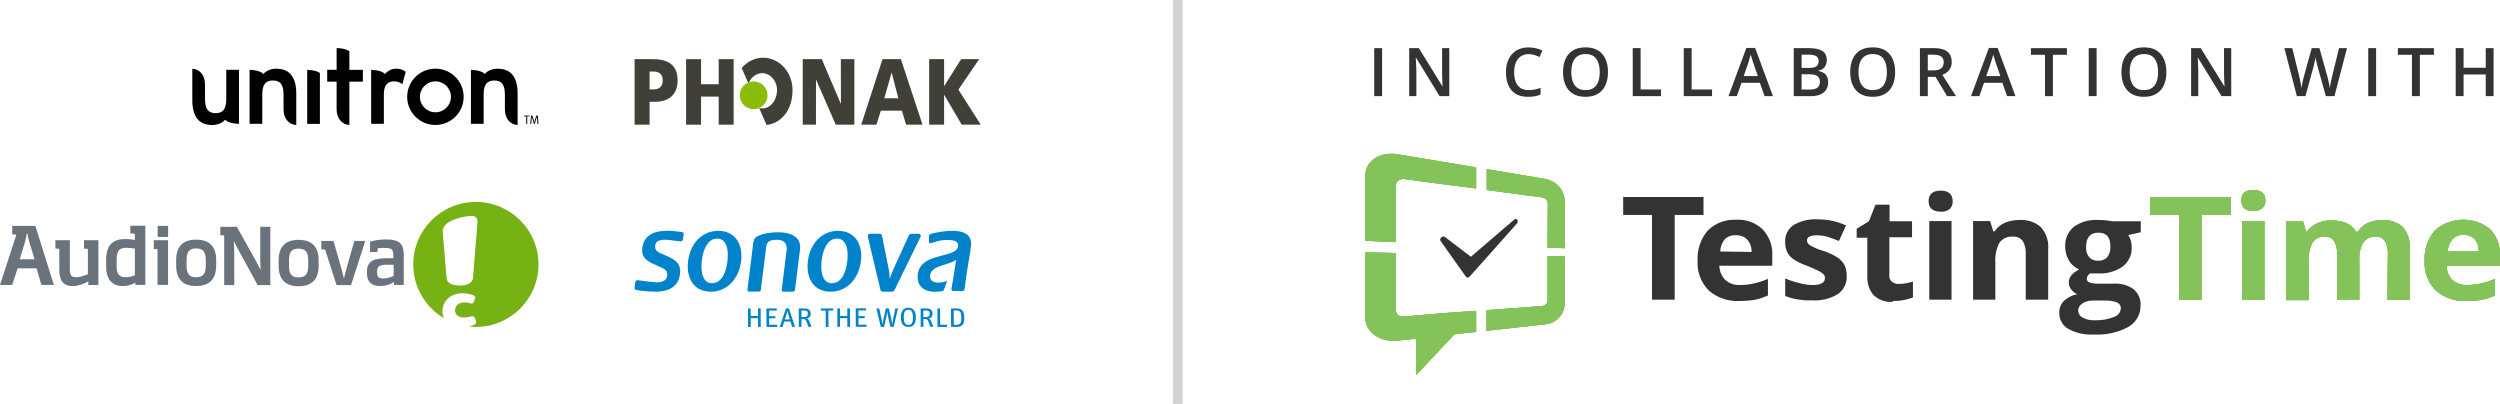 <?xml version="1.0" encoding="UTF-8"?> <svg xmlns="http://www.w3.org/2000/svg" width="260" height="42" viewBox="0 0 260 42" fill="none"><g clip-path="url(#clip0_2653_628)"><path d="M83.484 12.967H84.86L84.863 8.31H84.882L86.918 12.967H88.853V6.152H87.448L87.456 10.78H87.437L85.466 6.152H83.484V12.967Z" fill="#403F38"></path><path d="M89.569 12.967L91.782 6.152H93.691L95.94 12.965H94.234L93.797 11.51H91.608L91.147 12.965H89.566L89.569 12.967ZM92.735 7.558H92.722L91.968 10.223H93.429L92.735 7.558Z" fill="#403F38"></path><path d="M96.631 12.967H98.186V9.873H98.206L100.018 12.967H102L99.674 9.325L101.833 6.152H99.958L98.206 8.934H98.186V6.152H96.631V12.967Z" fill="#403F38"></path><path d="M66 6.152H67.859C69.636 6.152 70.471 6.855 70.471 8.389C70.471 9.765 69.612 10.584 68.156 10.584H67.556V12.967H66V6.152ZM67.556 9.295H67.954C68.49 9.295 68.921 9.07 68.921 8.359C68.921 7.648 68.492 7.441 67.954 7.441H67.556V9.295Z" fill="#403F38"></path><path d="M79.37 6C78.524 6 77.711 6.399 77.135 7.075L77.839 8.69C78.074 8.074 78.628 7.607 79.264 7.607C80.113 7.607 80.812 8.429 80.812 9.33C80.812 10.457 80.113 11.279 79.264 11.279C79.16 11.279 79.054 11.266 78.955 11.241L79.722 13C81.311 12.813 82.425 11.374 82.425 9.39C82.425 7.406 80.956 6 79.37 6Z" fill="#403F38"></path><path d="M78.379 11.358C79.174 11.358 79.823 10.712 79.823 9.914C79.823 9.116 79.174 8.47 78.379 8.47C77.585 8.47 76.933 9.116 76.933 9.914C76.933 10.712 77.58 11.358 78.379 11.358Z" fill="#8BBC07"></path><path d="M71.353 12.967H72.909V10.047H74.743V12.967H76.299V6.152H74.743V8.76H72.909V6.152H71.353V12.967Z" fill="#403F38"></path></g><g clip-path="url(#clip1_2653_628)"><path d="M51.779 7.141C51.195 7.141 50.731 7.366 50.487 7.619L50.409 7.699L50.331 7.619L50.321 7.611L50.272 7.573C50.225 7.539 50.147 7.495 50.035 7.451C49.823 7.366 49.488 7.278 48.977 7.265V12.878H50.3V9.799C50.3 9.282 50.391 8.925 50.588 8.69C50.785 8.454 51.076 8.369 51.41 8.372C51.743 8.372 52.036 8.454 52.228 8.697C52.42 8.938 52.508 9.302 52.508 9.835V11.358C52.508 11.847 52.648 12.261 52.897 12.547C53.123 12.811 53.437 12.974 53.831 13.002V9.706C53.831 8.897 53.665 8.255 53.333 7.823C53.001 7.389 52.5 7.149 51.779 7.149V7.141Z" fill="black"></path><path d="M28.759 7.141C28.172 7.141 27.708 7.366 27.464 7.619L27.386 7.699L27.308 7.619L27.298 7.611L27.249 7.573C27.202 7.539 27.124 7.495 27.013 7.451C26.803 7.366 26.465 7.278 25.957 7.265V12.878H27.277V9.799C27.277 9.282 27.368 8.925 27.565 8.69C27.762 8.454 28.056 8.369 28.388 8.372C28.72 8.372 29.013 8.457 29.205 8.697C29.4 8.938 29.488 9.302 29.488 9.835V11.358C29.488 11.847 29.628 12.261 29.877 12.547C30.105 12.811 30.417 12.974 30.811 13.002V9.706C30.811 8.897 30.645 8.255 30.313 7.823C29.978 7.389 29.483 7.149 28.759 7.149V7.141Z" fill="black"></path><path d="M23.531 10.342C23.531 10.859 23.438 11.216 23.243 11.448C23.046 11.684 22.755 11.772 22.421 11.769C22.088 11.772 21.798 11.684 21.603 11.446C21.411 11.203 21.323 10.841 21.323 10.311V8.788C21.323 8.299 21.18 7.885 20.934 7.598C20.708 7.335 20.394 7.172 20 7.146V10.443C20 11.249 20.166 11.893 20.498 12.328C20.83 12.759 21.331 13 22.052 13.002C22.636 13.002 23.103 12.777 23.344 12.524L23.422 12.444L23.5 12.524L23.51 12.534L23.559 12.571C23.606 12.602 23.681 12.648 23.796 12.692C24.006 12.777 24.343 12.866 24.852 12.878V7.262H23.531V10.342Z" fill="black"></path><path d="M40.109 7.619L40.031 7.699L39.951 7.619L39.941 7.611L39.891 7.573C39.845 7.539 39.767 7.495 39.655 7.451C39.445 7.366 39.108 7.278 38.599 7.265V12.878H39.92V9.833C39.92 9.315 40.018 8.969 40.218 8.749C40.418 8.527 40.706 8.457 41.02 8.46C41.336 8.46 41.617 8.578 41.85 8.754L42.193 7.477C42.003 7.304 41.669 7.141 41.233 7.141C40.719 7.141 40.361 7.358 40.107 7.619H40.109Z" fill="black"></path><path d="M33.006 7.451C32.796 7.366 32.458 7.278 31.95 7.265V12.879H33.27V7.594L33.242 7.573C33.195 7.539 33.12 7.495 33.006 7.451Z" fill="black"></path><path d="M36.332 5.328L36.303 5.308C36.257 5.274 36.179 5.23 36.067 5.186C35.857 5.101 35.52 5.01 35.009 5V7.262H34.028V8.491H35.009V11.353C35.009 11.842 35.151 12.255 35.398 12.542C35.623 12.806 35.937 12.969 36.332 12.997V8.493H37.738V7.265H36.332V5.328Z" fill="black"></path><path d="M45.282 7.141C43.661 7.141 42.346 8.452 42.346 10.07C42.346 11.689 43.661 12.997 45.282 12.997C46.904 12.997 48.219 11.686 48.219 10.07C48.219 8.454 46.904 7.141 45.282 7.141ZM45.282 11.679C44.393 11.679 43.669 10.957 43.669 10.07C43.669 9.184 44.393 8.46 45.282 8.46C46.172 8.46 46.899 9.181 46.899 10.07C46.899 10.96 46.175 11.679 45.282 11.679Z" fill="black"></path><path d="M54.493 12.105H54.726V12.891H54.83V12.105H55.066L55.071 12.02H54.493V12.105Z" fill="black"></path><path d="M55.772 12.02L55.606 12.599C55.585 12.672 55.575 12.741 55.575 12.741C55.575 12.741 55.564 12.672 55.541 12.589L55.38 12.02H55.227L55.149 12.891H55.25L55.3 12.271C55.302 12.219 55.31 12.1 55.31 12.1C55.31 12.1 55.325 12.173 55.354 12.271L55.528 12.891H55.616L55.803 12.24C55.818 12.183 55.839 12.103 55.839 12.103C55.839 12.103 55.839 12.193 55.844 12.25L55.896 12.891H56L55.925 12.02H55.769H55.772Z" fill="black"></path></g><g clip-path="url(#clip2_2653_628)"><path d="M49.648 23.2L49.193 28.897C49.147 29.437 48.544 29.693 47.913 29.693C47.054 29.693 46.502 29.506 46.445 28.912L46.044 24.165C45.918 22.729 48.811 22.466 48.811 22.466C49.002 22.448 49.154 22.448 49.273 22.48C49.594 22.57 49.684 22.84 49.648 23.204M49.489 21C45.893 21 42.978 23.91 42.978 27.5C42.978 29.877 44.255 31.955 46.163 33.089C45.832 32.38 46.048 31.501 46.643 30.982C47.264 30.442 48.364 30.352 49.258 30.716C49.334 30.748 49.46 30.838 49.428 30.982C49.395 31.126 49.28 31.364 49.244 31.443C49.197 31.555 49.082 31.602 48.955 31.558C48.631 31.454 48.183 31.371 47.754 31.576C47.271 31.785 47.108 32.596 47.704 32.902C48.115 33.096 48.62 33.02 49.045 32.898C49.143 32.869 49.302 32.88 49.359 33.024C49.406 33.147 49.475 33.269 49.511 33.395C49.547 33.521 49.511 33.661 49.406 33.723C49.23 33.827 49.017 33.906 48.789 33.96C49.02 33.986 49.255 34 49.493 34C53.089 34 56.004 31.09 56.004 27.5C56.004 23.91 53.085 21 49.489 21Z" fill="#76B214"></path><path d="M3.077 25.267C2.979 24.954 2.896 24.59 2.853 24.299H2.788C2.738 24.587 2.666 24.943 2.565 25.267L2.052 26.963H3.593L3.08 25.267H3.077ZM0 29.632L1.703 24.407L1.273 24.367V23.492H3.683L5.602 29.635H4.307L3.805 27.907H1.836L1.27 29.635H0V29.632Z" fill="#6A737B"></path><path d="M9.184 29.632V29.261C8.635 29.56 8.116 29.751 7.568 29.751C6.359 29.751 6.168 28.901 6.168 27.939V25.887L5.761 25.847V24.979H7.261V27.939C7.261 28.602 7.384 28.832 7.932 28.832C8.239 28.832 8.653 28.717 9.14 28.519V25.89L8.736 25.851V24.983H10.233V29.639H9.18L9.184 29.632Z" fill="#6A737B"></path><path d="M14.028 25.854C13.714 25.804 13.375 25.771 13.159 25.771C12.495 25.771 12.131 25.955 12.131 27.01V27.673C12.131 28.497 12.398 28.832 13.076 28.832C13.422 28.832 13.739 28.75 14.028 28.623V25.854ZM14.086 29.632V29.39C13.772 29.589 13.325 29.747 12.776 29.747C11.683 29.747 11.038 29.095 11.038 27.673V27.01C11.038 25.364 11.857 24.86 13.05 24.86C13.397 24.86 13.703 24.893 14.021 24.95V24.309L13.555 24.27V23.474H15.114V29.632H14.086Z" fill="#6A737B"></path><path d="M15.99 24.979V25.883L16.383 25.926V29.632H17.48V24.979H15.99Z" fill="#6A737B"></path><path d="M17.484 23.488H16.398V24.641H17.484V23.488Z" fill="#6A737B"></path><path d="M20.398 29.747C19.056 29.747 18.32 29.063 18.32 27.615V27.053C18.32 25.609 19.056 24.922 20.398 24.922C21.74 24.922 22.483 25.599 22.483 27.053V27.615C22.483 29.059 21.747 29.747 20.398 29.747ZM21.404 27.053C21.404 26.171 21.094 25.836 20.398 25.836C19.702 25.836 19.402 26.171 19.402 27.053V27.615C19.402 28.497 19.706 28.832 20.398 28.832C21.091 28.832 21.404 28.497 21.404 27.615V27.053Z" fill="#6A737B"></path><path d="M31.053 29.769C29.712 29.769 28.976 29.084 28.976 27.637V27.075C28.976 25.631 29.712 24.943 31.053 24.943C32.395 24.943 33.138 25.62 33.138 27.075V27.637C33.138 29.081 32.402 29.769 31.053 29.769ZM32.056 27.075C32.056 26.193 31.746 25.858 31.05 25.858C30.354 25.858 30.054 26.193 30.054 27.075V27.637C30.054 28.519 30.357 28.854 31.05 28.854C31.742 28.854 32.056 28.519 32.056 27.637V27.075Z" fill="#6A737B"></path><path d="M40.122 24.896C39.375 24.896 38.682 25.069 38.484 25.141V26.218H39.231L39.306 25.807C39.53 25.793 39.725 25.782 39.938 25.782C40.76 25.782 40.901 25.923 40.901 26.578V26.855H40.349C39.05 26.855 38.163 27.028 38.163 28.253V28.433C38.163 29.326 38.664 29.747 39.526 29.747C40.176 29.747 40.695 29.524 40.984 29.329V29.632H41.994V26.578C41.994 25.397 41.6 24.896 40.118 24.896M40.937 28.688C40.764 28.785 40.32 28.965 39.869 28.965C39.49 28.965 39.22 28.85 39.22 28.425V28.22C39.22 27.622 39.555 27.532 40.356 27.532H40.94V28.688H40.937Z" fill="#6A737B"></path><path d="M28.117 23.589H27.064V26.877C27.064 27.219 27.082 27.651 27.104 28.037H27.086C26.93 27.72 26.768 27.417 26.62 27.147L24.633 23.589H22.909V24.453L23.316 24.493V29.65H24.362V26.261C24.362 25.894 24.344 25.469 24.312 25.109H24.337C24.478 25.411 24.608 25.656 24.802 26.006L26.79 29.646H28.114V23.589H28.117Z" fill="#6A737B"></path><path d="M37.986 25.058H36.85L36.107 27.676C35.984 28.116 35.869 28.533 35.779 28.926H35.761C35.67 28.533 35.555 28.108 35.432 27.676L34.682 25.058H33.416V25.915L33.816 25.973L35.003 29.653H36.507L37.986 25.058Z" fill="#6A737B"></path></g><g clip-path="url(#clip3_2653_628)"><path d="M96.834 24.312C97.685 24.103 98.395 24.006 99.057 24.006C99.848 24.006 100.405 24.182 100.714 24.525C100.904 24.736 101 25.016 101 25.356C101 25.428 100.995 25.501 100.988 25.579C100.948 25.931 100.857 26.466 100.752 27.086C100.611 27.913 100.443 29.013 100.322 30.009C100.295 30.215 100.231 30.262 100.064 30.266H99.176C99.007 30.266 98.919 30.2 98.958 30.006C99.052 29.521 99.175 28.679 99.433 27.064L99.441 27.031C99.441 27.031 99.365 27.072 99.326 27.094C98.979 27.29 98.683 27.382 98.265 27.509C97.549 27.728 96.808 27.955 96.73 28.647C96.708 28.854 96.751 29.021 96.861 29.144C97.039 29.342 97.352 29.39 97.584 29.391C97.86 29.391 98.218 29.323 98.51 29.217C98.483 29.287 98.203 30.05 98.168 30.131C98.115 30.239 98.054 30.268 97.964 30.286C97.677 30.337 97.444 30.34 97.145 30.339C96.49 30.339 96.056 30.109 95.765 29.786C95.435 29.418 95.396 28.885 95.441 28.534C95.606 27.26 96.758 26.885 97.896 26.596C98.718 26.387 99.569 26.188 99.632 25.622C99.653 25.44 99.612 25.291 99.512 25.18C99.365 25.016 98.952 24.953 98.556 24.953C97.968 24.953 97.645 25.016 96.903 25.273C96.759 25.333 96.619 25.283 96.616 25.172C96.616 25.006 96.616 24.593 96.616 24.514C96.626 24.376 96.761 24.333 96.834 24.314" fill="#0083CA"></path><path d="M75.653 27.182C75.547 28.031 75.195 29.454 74.034 29.453C73.755 29.453 73.525 29.352 73.35 29.154C73.006 28.766 72.877 27.999 72.996 27.048C73.171 25.646 73.766 24.811 74.587 24.812C74.876 24.812 75.116 24.916 75.296 25.12C75.638 25.506 75.769 26.258 75.653 27.182ZM76.485 24.743C76.06 24.264 75.443 24.01 74.702 24.009C73.059 24.006 71.797 25.264 71.562 27.142C71.435 28.159 71.646 29.036 72.156 29.612C72.575 30.085 73.185 30.335 73.919 30.336C75.57 30.339 76.838 29.061 77.076 27.158C77.2 26.171 76.99 25.313 76.484 24.743" fill="#0083CA"></path><path d="M78.914 24.501C78.524 24.683 78.39 24.855 78.342 25.24L77.736 30.097C77.726 30.173 77.738 30.229 77.774 30.269C77.81 30.309 77.869 30.329 77.953 30.329H78.867C79.027 30.33 79.114 30.258 79.133 30.106L79.688 25.664C79.732 25.31 79.856 24.934 80.779 24.935C81.168 24.935 81.452 25.035 81.625 25.23C81.83 25.461 81.839 25.785 81.809 26.016L81.299 30.102C81.289 30.181 81.302 30.239 81.335 30.277C81.368 30.315 81.424 30.334 81.504 30.334H82.43C82.587 30.335 82.665 30.266 82.684 30.111L83.202 25.968C83.262 25.485 83.16 25.089 82.896 24.793C82.43 24.268 81.561 24.156 80.914 24.155C80.003 24.154 79.284 24.332 78.914 24.5" fill="#0083CA"></path><path d="M88.113 27.182C87.984 28.219 87.597 29.454 86.495 29.453C86.216 29.453 85.986 29.352 85.811 29.154C85.466 28.766 85.338 27.999 85.456 27.048C85.632 25.646 86.227 24.811 87.048 24.812C87.337 24.812 87.576 24.916 87.757 25.12C88.099 25.508 88.23 26.258 88.113 27.182ZM88.944 24.743C88.518 24.264 87.902 24.01 87.162 24.009C85.518 24.006 84.256 25.264 84.022 27.142C83.894 28.159 84.106 29.036 84.615 29.612C85.034 30.085 85.644 30.335 86.379 30.336C88.029 30.339 89.299 29.061 89.536 27.158C89.659 26.171 89.449 25.313 88.943 24.743" fill="#0083CA"></path><path d="M94.809 24.311C94.639 24.311 94.565 24.392 94.499 24.525L92.905 28.023C92.745 28.373 92.599 28.784 92.532 28.985C92.528 28.781 92.51 28.374 92.437 28.029L91.73 24.528C91.698 24.376 91.61 24.306 91.456 24.306H90.506C90.35 24.305 90.272 24.373 90.252 24.529C90.246 24.581 90.259 24.666 90.277 24.726L91.558 30.114C91.592 30.271 91.671 30.335 91.832 30.335H92.746C92.935 30.336 92.995 30.244 93.055 30.122L95.683 24.738L95.698 24.708C95.725 24.649 95.75 24.598 95.756 24.546C95.766 24.469 95.752 24.413 95.718 24.373C95.682 24.333 95.624 24.312 95.539 24.312H94.81L94.809 24.311Z" fill="#0083CA"></path><path d="M66.796 25.791C66.661 26.88 67.44 27.223 68.193 27.556L68.497 27.693L68.635 27.756C69.13 27.978 69.456 28.126 69.387 28.684C69.316 29.246 68.763 29.363 68.313 29.363C68.036 29.363 67.125 29.245 66.637 29.181L66.32 29.142C66.177 29.13 66.082 29.211 66.063 29.366L66.004 29.926C65.983 30.093 66.053 30.136 66.2 30.159L66.254 30.168C66.491 30.21 67.215 30.334 68.273 30.336C68.94 30.336 70.514 30.163 70.718 28.529C70.871 27.304 70.14 26.976 69.215 26.562L68.989 26.467C68.456 26.246 68.071 26.087 68.138 25.547C68.193 25.11 68.498 24.931 69.188 24.933C69.392 24.933 69.648 24.961 69.652 24.961C69.692 24.967 70.638 25.103 70.781 25.1C70.939 25.096 71.015 25.03 71.034 24.876L71.102 24.366C71.123 24.2 71.051 24.157 70.904 24.133C70.896 24.13 70.097 24 69.389 24C67.817 23.998 66.946 24.601 66.796 25.791Z" fill="#0083CA"></path><path d="M77.788 32.078H78.069L78.072 32.865L78.83 32.862L78.827 32.076H79.109L79.116 33.998H78.835L78.831 33.09L78.073 33.092L78.077 34.001H77.795L77.788 32.08V32.078Z" fill="#0083CA"></path><path d="M79.706 32.078L80.785 32.075V32.295L79.989 32.297L79.992 32.883L80.636 32.881V33.102L79.992 33.104L79.994 33.776L80.831 33.774V33.998L79.714 34.001L79.706 32.078Z" fill="#0083CA"></path><path d="M81.739 32.074H82.05L82.689 33.995H82.381L82.208 33.438L81.557 33.441L81.382 34H81.094L81.739 32.074ZM81.626 33.222L82.14 33.22L82.037 32.888C81.945 32.59 81.92 32.481 81.889 32.333H81.883C81.853 32.486 81.826 32.594 81.733 32.888L81.626 33.221V33.222Z" fill="#0083CA"></path><path d="M83.071 32.078L83.657 32.076C84.058 32.076 84.309 32.247 84.311 32.609C84.311 32.902 84.181 33.053 83.912 33.121C84.019 33.157 84.102 33.247 84.178 33.445L84.397 33.996H84.088L83.876 33.457C83.783 33.222 83.695 33.176 83.554 33.177H83.355L83.357 34H83.076L83.069 32.078H83.071ZM83.648 32.965C83.929 32.965 84.017 32.852 84.016 32.613C84.016 32.389 83.923 32.295 83.645 32.296H83.351L83.354 32.967H83.646L83.648 32.965Z" fill="#0083CA"></path><path d="M85.874 32.301H85.376V32.08L86.653 32.075V32.298L86.155 32.3L86.161 33.999H85.88L85.874 32.301Z" fill="#0083CA"></path><path d="M87.076 32.074H87.358L87.36 32.86L88.118 32.857L88.116 32.071H88.397L88.405 33.993H88.123L88.12 33.085L87.362 33.087L87.365 33.996H87.084L87.078 32.075L87.076 32.074Z" fill="#0083CA"></path><path d="M88.995 32.067L90.074 32.064V32.284L89.278 32.286L89.28 32.872L89.925 32.87V33.091L89.281 33.093L89.284 33.765L90.121 33.763V33.987L89.004 33.99L88.996 32.067H88.995Z" fill="#0083CA"></path><path d="M91.141 32.08H91.443L91.658 33.054C91.724 33.355 91.761 33.603 91.777 33.74H91.783C91.804 33.603 91.842 33.338 91.9 33.077L92.123 32.075H92.444L92.673 33.08C92.726 33.319 92.763 33.561 92.782 33.735H92.788C92.811 33.564 92.853 33.319 92.914 33.032L93.115 32.071H93.393L92.945 33.994H92.603L92.385 33.042C92.332 32.807 92.289 32.526 92.277 32.409H92.271C92.256 32.507 92.208 32.833 92.166 33.032L91.946 33.998H91.602L91.142 32.078L91.141 32.08Z" fill="#0083CA"></path><path d="M93.689 33.012C93.687 32.362 93.957 32.007 94.465 32.005C94.972 32.002 95.249 32.347 95.25 32.992C95.252 33.66 95.001 33.998 94.477 34C93.955 34.001 93.691 33.677 93.688 33.012H93.689ZM94.949 33.011C94.946 32.473 94.818 32.214 94.47 32.215C94.121 32.215 93.991 32.468 93.993 33C93.994 33.538 94.128 33.797 94.476 33.796C94.824 33.796 94.951 33.543 94.95 33.011H94.949Z" fill="#0083CA"></path><path d="M95.749 32.078L96.335 32.076C96.735 32.075 96.987 32.247 96.988 32.609C96.988 32.902 96.859 33.054 96.59 33.121C96.697 33.157 96.78 33.247 96.856 33.445L97.075 33.996H96.766L96.554 33.457C96.461 33.224 96.372 33.176 96.232 33.177H96.033L96.035 34.001H95.754L95.746 32.08L95.749 32.078ZM96.325 32.965C96.607 32.965 96.695 32.852 96.693 32.613C96.693 32.389 96.601 32.295 96.323 32.296H96.03L96.033 32.967H96.325V32.965Z" fill="#0083CA"></path><path d="M97.49 32.078H97.771L97.777 33.776L98.496 33.774V33.998L97.497 34.001L97.49 32.078Z" fill="#0083CA"></path><path d="M98.905 32.078L99.443 32.076C100.015 32.074 100.281 32.313 100.284 33.047C100.286 33.789 100.027 33.996 99.465 33.998L98.912 34L98.905 32.077V32.078ZM99.47 33.778C99.876 33.776 99.983 33.592 99.981 33.037C99.979 32.481 99.884 32.29 99.472 32.291H99.188L99.192 33.779H99.47V33.778Z" fill="#0083CA"></path></g><line x1="122.5" y1="2.18557e-08" x2="122.5" y2="42" stroke="#D2D2D2"></line><g clip-path="url(#clip4_2653_628)"><path d="M202.959 22.991H200.646V31.166H202.959V22.991ZM157.788 23.219C157.859 23.105 157.859 22.945 157.788 22.832C157.694 22.741 157.576 22.741 157.482 22.832L152.974 26.703L150.284 24.653C150.166 24.562 149.977 24.585 149.882 24.699C149.764 24.813 149.741 24.972 149.835 25.086L152.455 28.775C152.502 28.843 152.573 28.866 152.644 28.866C152.738 28.866 152.809 28.821 152.856 28.752L157.788 23.219ZM174.167 22.353H177.164V20.486H168.81V22.353H171.807V31.166H174.167V22.353ZM178.91 26.156C178.91 25.701 179.076 25.245 179.382 24.881C179.689 24.585 180.114 24.426 180.539 24.471C180.987 24.448 181.412 24.608 181.719 24.927C182.026 25.291 182.191 25.747 182.167 26.202L178.91 26.156ZM178.863 27.637H184.315V26.589C184.386 25.587 184.008 24.608 183.324 23.856C182.568 23.15 181.577 22.786 180.539 22.854C179.43 22.809 178.368 23.219 177.612 23.97C176.857 24.858 176.48 25.997 176.55 27.136C176.48 28.274 176.904 29.39 177.707 30.21C178.58 30.961 179.736 31.371 180.893 31.303C181.459 31.303 182.026 31.257 182.568 31.166C183.017 31.075 183.442 30.916 183.866 30.734V29.003C183.394 29.208 182.899 29.367 182.403 29.481C181.931 29.595 181.436 29.64 180.94 29.64C180.374 29.663 179.831 29.481 179.406 29.094C179.028 28.684 178.816 28.16 178.816 27.614L178.863 27.637ZM188.256 25.519C188.067 25.405 187.926 25.223 187.926 24.995C187.926 24.653 188.28 24.471 188.94 24.471C189.318 24.471 189.696 24.517 190.073 24.631C190.474 24.767 190.876 24.904 191.253 25.063L191.985 23.447C191.064 23.014 190.05 22.809 189.011 22.809C188.138 22.763 187.288 22.968 186.533 23.401C185.967 23.788 185.636 24.426 185.66 25.086C185.636 25.45 185.707 25.838 185.849 26.179C185.99 26.498 186.226 26.748 186.51 26.953C186.958 27.249 187.454 27.477 187.973 27.659C188.421 27.841 188.799 28.001 189.058 28.138C189.271 28.229 189.46 28.365 189.625 28.502C189.743 28.616 189.814 28.775 189.79 28.935C189.79 29.39 189.365 29.64 188.539 29.64C188.067 29.64 187.595 29.572 187.123 29.436C186.628 29.322 186.132 29.162 185.66 28.957V30.779C186.061 30.939 186.462 31.052 186.864 31.121C187.383 31.212 187.902 31.257 188.445 31.235C189.389 31.303 190.333 31.075 191.159 30.574C191.772 30.119 192.126 29.39 192.056 28.639C192.056 28.274 191.985 27.933 191.843 27.591C191.678 27.272 191.442 27.022 191.159 26.817C190.71 26.521 190.215 26.293 189.696 26.111C189.2 25.997 188.728 25.769 188.256 25.519ZM196.823 31.303C197.554 31.326 198.262 31.189 198.947 30.939V29.276C198.475 29.436 197.979 29.527 197.484 29.527C197.224 29.549 196.964 29.458 196.752 29.299C196.563 29.117 196.445 28.866 196.492 28.593V24.676H198.852V23.014H196.516V21.283H195.053L194.368 23.014L193.094 23.788V24.722H194.203V28.661C194.156 29.39 194.368 30.119 194.84 30.688C195.383 31.189 196.115 31.462 196.846 31.394L196.823 31.303ZM202.77 21.739C202.982 21.534 203.1 21.238 203.077 20.919C203.077 20.213 202.652 19.826 201.826 19.826C201 19.826 200.575 20.213 200.575 20.919C200.575 21.625 201 22.012 201.826 22.012C202.156 22.057 202.51 21.944 202.77 21.739ZM210.7 31.166H213.012V25.883C213.083 25.086 212.824 24.289 212.281 23.651C211.691 23.105 210.865 22.832 210.039 22.877C209.52 22.877 208.977 22.968 208.505 23.173C208.056 23.355 207.702 23.674 207.443 24.061H207.301L206.971 22.991H205.201V31.166H207.514V27.318C207.466 26.612 207.608 25.883 207.938 25.245C208.245 24.813 208.788 24.562 209.331 24.608C209.732 24.585 210.133 24.744 210.369 25.063C210.605 25.473 210.7 25.929 210.676 26.384V31.166H210.7ZM219.479 25.678C219.502 26.043 219.384 26.43 219.172 26.726C218.936 26.999 218.582 27.136 218.204 27.113C217.85 27.136 217.496 26.999 217.26 26.726C217.024 26.43 216.93 26.043 216.954 25.678C216.954 24.699 217.378 24.198 218.228 24.198C219.101 24.198 219.502 24.699 219.479 25.678ZM216.576 31.553C216.883 31.349 217.26 31.257 217.638 31.257H218.842C219.29 31.235 219.715 31.303 220.14 31.439C220.399 31.531 220.588 31.804 220.564 32.077C220.541 32.487 220.258 32.851 219.833 32.965C219.219 33.216 218.558 33.33 217.874 33.307C217.426 33.33 216.977 33.239 216.6 33.034C216.316 32.897 216.151 32.624 216.128 32.328C216.128 32.009 216.293 31.736 216.552 31.576L216.576 31.553ZM222.641 24.152V23.014H219.715L219.101 22.923C218.818 22.9 218.535 22.877 218.252 22.877C217.331 22.809 216.434 23.059 215.679 23.583C215.066 24.107 214.735 24.858 214.782 25.655C214.782 26.156 214.9 26.635 215.16 27.067C215.396 27.5 215.774 27.819 216.222 28.024C215.915 28.183 215.632 28.388 215.42 28.639C215.066 29.071 215.066 29.686 215.42 30.119C215.585 30.324 215.797 30.506 216.033 30.597C215.514 30.688 215.018 30.939 214.641 31.303C214.31 31.645 214.145 32.077 214.169 32.533C214.145 33.216 214.499 33.853 215.089 34.195C215.915 34.65 216.859 34.855 217.803 34.787C219.03 34.855 220.281 34.582 221.367 33.99C222.169 33.512 222.641 32.669 222.618 31.758C222.665 31.121 222.382 30.483 221.886 30.073C221.272 29.64 220.517 29.436 219.762 29.504H218.299C217.449 29.504 217.024 29.345 217.024 29.026C217.024 28.775 217.166 28.57 217.378 28.434H218.11C219.054 28.502 219.974 28.251 220.753 27.728C221.39 27.227 221.744 26.475 221.697 25.678C221.697 25.245 221.579 24.813 221.343 24.448L222.641 24.152Z" fill="#333333"></path><path d="M235.503 22.991H233.19V31.166H235.503V22.991ZM149.977 19.143L153.517 19.598V17.412L149.694 16.774L145.351 16.046C143.558 15.749 142 16.706 142 18.255V25.041L145.162 25.177V19.234C145.21 18.847 145.587 18.573 145.988 18.619H146.036L149.977 19.143ZM151.251 34.764L153.517 34.514V32.328L149.977 32.578L146.012 32.92C145.611 32.988 145.233 32.738 145.162 32.35C145.162 32.305 145.162 32.259 145.162 32.214V26.316L142 26.247V33.034C142 34.559 143.558 35.63 145.351 35.425L147.286 35.22V39L151.251 34.764ZM160.951 25.747C161.541 25.747 162.131 25.792 162.721 25.815V20.942C162.721 19.849 161.942 18.892 160.833 18.642L157.906 18.141L154.626 17.594V19.757L157.67 20.167L160.432 20.532C160.738 20.6 160.974 20.851 160.974 21.169L160.951 25.747ZM162.721 31.508V26.657H160.951V31.235C160.951 31.531 160.715 31.781 160.408 31.827L157.647 32.032L154.602 32.259V34.4L157.883 34.036L160.809 33.717C161.942 33.557 162.744 32.601 162.721 31.508ZM228.99 22.354H231.987V20.486H223.632V22.354H226.63V31.166H228.966V22.354H228.99ZM235.291 21.648C235.503 21.443 235.621 21.147 235.598 20.851C235.598 20.145 235.173 19.757 234.347 19.757C233.497 19.757 233.096 20.122 233.096 20.851C233.096 21.579 233.521 21.944 234.347 21.944C234.677 21.966 235.031 21.852 235.291 21.648ZM248.294 31.166H250.607V25.883C250.678 25.063 250.418 24.244 249.876 23.606C249.286 23.082 248.483 22.832 247.681 22.9C247.185 22.9 246.666 22.991 246.218 23.219C245.793 23.401 245.462 23.72 245.226 24.107H245.014C244.566 23.31 243.716 22.923 242.442 22.923C241.946 22.923 241.427 23.014 240.978 23.242C240.554 23.424 240.2 23.697 239.94 24.084H239.822L239.515 23.037H237.769V31.212H240.082V27.318C240.034 26.612 240.176 25.906 240.483 25.246C240.766 24.813 241.262 24.585 241.781 24.608C242.158 24.585 242.536 24.745 242.748 25.063C242.984 25.473 243.079 25.929 243.055 26.384V31.144H245.368V27.045C245.321 26.407 245.462 25.747 245.793 25.2C246.076 24.813 246.572 24.585 247.067 24.608C247.445 24.585 247.822 24.745 248.035 25.063C248.271 25.473 248.365 25.929 248.342 26.384L248.294 31.166ZM257.782 26.157H254.572C254.572 25.701 254.737 25.246 255.044 24.881C255.327 24.585 255.752 24.403 256.2 24.426C256.649 24.403 257.074 24.562 257.38 24.881C257.664 25.246 257.829 25.701 257.782 26.157ZM260 27.637V26.589C260.047 25.564 259.67 24.585 258.962 23.834C257.286 22.467 254.832 22.536 253.227 23.97C252.472 24.858 252.094 25.997 252.165 27.136C252.094 28.274 252.519 29.39 253.321 30.21C254.194 30.961 255.351 31.371 256.507 31.303C257.074 31.303 257.64 31.257 258.183 31.166C258.631 31.075 259.056 30.916 259.481 30.734V29.003C259.009 29.208 258.513 29.39 258.018 29.481C257.546 29.595 257.05 29.641 256.554 29.641C255.988 29.663 255.445 29.481 255.02 29.094C254.643 28.684 254.43 28.16 254.454 27.614H260V27.637Z" fill="#84C35A"></path><path d="M235.503 22.991H233.19V31.166H235.503V22.991ZM149.977 19.143L153.517 19.598V17.412L149.694 16.774L145.351 16.046C143.558 15.749 142 16.706 142 18.255V25.041L145.162 25.177V19.234C145.21 18.847 145.587 18.573 145.988 18.619H146.036L149.977 19.143ZM151.251 34.764L153.517 34.514V32.328L149.977 32.578L146.012 32.92C145.611 32.988 145.233 32.738 145.162 32.35C145.162 32.305 145.162 32.259 145.162 32.214V26.316L142 26.247V33.034C142 34.559 143.558 35.63 145.351 35.425L147.286 35.22V39L151.251 34.764ZM160.951 25.747C161.541 25.747 162.131 25.792 162.721 25.815V20.942C162.721 19.849 161.942 18.892 160.833 18.642L157.906 18.141L154.626 17.594V19.757L157.67 20.167L160.432 20.532C160.738 20.6 160.974 20.851 160.974 21.169L160.951 25.747ZM162.721 31.508V26.657H160.951V31.235C160.951 31.531 160.715 31.781 160.408 31.827L157.647 32.032L154.602 32.259V34.4L157.883 34.036L160.809 33.717C161.942 33.557 162.744 32.601 162.721 31.508ZM228.99 22.354H231.987V20.486H223.632V22.354H226.63V31.166H228.966V22.354H228.99ZM235.291 21.648C235.503 21.443 235.621 21.147 235.598 20.851C235.598 20.145 235.173 19.757 234.347 19.757C233.497 19.757 233.096 20.122 233.096 20.851C233.096 21.579 233.521 21.944 234.347 21.944C234.677 21.966 235.031 21.852 235.291 21.648ZM248.294 31.166H250.607V25.883C250.678 25.063 250.418 24.244 249.876 23.606C249.286 23.082 248.483 22.832 247.681 22.9C247.185 22.9 246.666 22.991 246.218 23.219C245.793 23.401 245.462 23.72 245.226 24.107H245.014C244.566 23.31 243.716 22.923 242.442 22.923C241.946 22.923 241.427 23.014 240.978 23.242C240.554 23.424 240.2 23.697 239.94 24.084H239.822L239.515 23.037H237.769V31.212H240.082V27.318C240.034 26.612 240.176 25.906 240.483 25.246C240.766 24.813 241.262 24.585 241.781 24.608C242.158 24.585 242.536 24.745 242.748 25.063C242.984 25.473 243.079 25.929 243.055 26.384V31.144H245.368V27.045C245.321 26.407 245.462 25.747 245.793 25.2C246.076 24.813 246.572 24.585 247.067 24.608C247.445 24.585 247.822 24.745 248.035 25.063C248.271 25.473 248.365 25.929 248.342 26.384L248.294 31.166ZM257.782 26.157H254.572C254.572 25.701 254.737 25.246 255.044 24.881C255.327 24.585 255.752 24.403 256.2 24.426C256.649 24.403 257.074 24.562 257.38 24.881C257.664 25.246 257.829 25.701 257.782 26.157ZM260 27.637V26.589C260.047 25.564 259.67 24.585 258.962 23.834C257.286 22.467 254.832 22.536 253.227 23.97C252.472 24.858 252.094 25.997 252.165 27.136C252.094 28.274 252.519 29.39 253.321 30.21C254.194 30.961 255.351 31.371 256.507 31.303C257.074 31.303 257.64 31.257 258.183 31.166C258.631 31.075 259.056 30.916 259.481 30.734V29.003C259.009 29.208 258.513 29.39 258.018 29.481C257.546 29.595 257.05 29.641 256.554 29.641C255.988 29.663 255.445 29.481 255.02 29.094C254.643 28.684 254.43 28.16 254.454 27.614H260V27.637Z" fill="#84C35A"></path><path d="M235.503 22.991H233.19V31.166H235.503V22.991ZM149.977 19.143L153.517 19.598V17.412L149.694 16.774L145.351 16.046C143.558 15.749 142 16.706 142 18.255V25.041L145.162 25.177V19.234C145.21 18.847 145.587 18.573 145.988 18.619H146.036L149.977 19.143ZM151.251 34.764L153.517 34.514V32.328L149.977 32.578L146.012 32.92C145.611 32.988 145.233 32.738 145.162 32.35C145.162 32.305 145.162 32.259 145.162 32.214V26.316L142 26.247V33.034C142 34.559 143.558 35.63 145.351 35.425L147.286 35.22V39L151.251 34.764ZM160.951 25.747C161.541 25.747 162.131 25.792 162.721 25.815V20.942C162.721 19.849 161.942 18.892 160.833 18.642L157.906 18.141L154.626 17.594V19.757L157.67 20.167L160.432 20.532C160.738 20.6 160.974 20.851 160.974 21.169L160.951 25.747ZM162.721 31.508V26.657H160.951V31.235C160.951 31.531 160.715 31.781 160.408 31.827L157.647 32.032L154.602 32.259V34.4L157.883 34.036L160.809 33.717C161.942 33.557 162.744 32.601 162.721 31.508ZM228.99 22.354H231.987V20.486H223.632V22.354H226.63V31.166H228.966V22.354H228.99ZM235.291 21.648C235.503 21.443 235.621 21.147 235.598 20.851C235.598 20.145 235.173 19.757 234.347 19.757C233.497 19.757 233.096 20.122 233.096 20.851C233.096 21.579 233.521 21.944 234.347 21.944C234.677 21.966 235.031 21.852 235.291 21.648ZM248.294 31.166H250.607V25.883C250.678 25.063 250.418 24.244 249.876 23.606C249.286 23.082 248.483 22.832 247.681 22.9C247.185 22.9 246.666 22.991 246.218 23.219C245.793 23.401 245.462 23.72 245.226 24.107H245.014C244.566 23.31 243.716 22.923 242.442 22.923C241.946 22.923 241.427 23.014 240.978 23.242C240.554 23.424 240.2 23.697 239.94 24.084H239.822L239.515 23.037H237.769V31.212H240.082V27.318C240.034 26.612 240.176 25.906 240.483 25.246C240.766 24.813 241.262 24.585 241.781 24.608C242.158 24.585 242.536 24.745 242.748 25.063C242.984 25.473 243.079 25.929 243.055 26.384V31.144H245.368V27.045C245.321 26.407 245.462 25.747 245.793 25.2C246.076 24.813 246.572 24.585 247.067 24.608C247.445 24.585 247.822 24.745 248.035 25.063C248.271 25.473 248.365 25.929 248.342 26.384L248.294 31.166ZM257.782 26.157H254.572C254.572 25.701 254.737 25.246 255.044 24.881C255.327 24.585 255.752 24.403 256.2 24.426C256.649 24.403 257.074 24.562 257.38 24.881C257.664 25.246 257.829 25.701 257.782 26.157ZM260 27.637V26.589C260.047 25.564 259.67 24.585 258.962 23.834C257.286 22.467 254.832 22.536 253.227 23.97C252.472 24.858 252.094 25.997 252.165 27.136C252.094 28.274 252.519 29.39 253.321 30.21C254.194 30.961 255.351 31.371 256.507 31.303C257.074 31.303 257.64 31.257 258.183 31.166C258.631 31.075 259.056 30.916 259.481 30.734V29.003C259.009 29.208 258.513 29.39 258.018 29.481C257.546 29.595 257.05 29.641 256.554 29.641C255.988 29.663 255.445 29.481 255.02 29.094C254.643 28.684 254.43 28.16 254.454 27.614H260V27.637Z" fill="#84C35A"></path><path d="M235.503 22.991H233.19V31.166H235.503V22.991ZM149.977 19.143L153.517 19.598V17.412L149.694 16.774L145.351 16.046C143.558 15.749 142 16.706 142 18.255V25.041L145.162 25.177V19.234C145.21 18.847 145.587 18.573 145.988 18.619H146.036L149.977 19.143ZM151.251 34.764L153.517 34.514V32.328L149.977 32.578L146.012 32.92C145.611 32.988 145.233 32.738 145.162 32.35C145.162 32.305 145.162 32.259 145.162 32.214V26.316L142 26.247V33.034C142 34.559 143.558 35.63 145.351 35.425L147.286 35.22V39L151.251 34.764ZM160.951 25.747C161.541 25.747 162.131 25.792 162.721 25.815V20.942C162.721 19.849 161.942 18.892 160.833 18.642L157.906 18.141L154.626 17.594V19.757L157.67 20.167L160.432 20.532C160.738 20.6 160.974 20.851 160.974 21.169L160.951 25.747ZM162.721 31.508V26.657H160.951V31.235C160.951 31.531 160.715 31.781 160.408 31.827L157.647 32.032L154.602 32.259V34.4L157.883 34.036L160.809 33.717C161.942 33.557 162.744 32.601 162.721 31.508ZM228.99 22.354H231.987V20.486H223.632V22.354H226.63V31.166H228.966V22.354H228.99ZM235.291 21.648C235.503 21.443 235.621 21.147 235.598 20.851C235.598 20.145 235.173 19.757 234.347 19.757C233.497 19.757 233.096 20.122 233.096 20.851C233.096 21.579 233.521 21.944 234.347 21.944C234.677 21.966 235.031 21.852 235.291 21.648ZM248.294 31.166H250.607V25.883C250.678 25.063 250.418 24.244 249.876 23.606C249.286 23.082 248.483 22.832 247.681 22.9C247.185 22.9 246.666 22.991 246.218 23.219C245.793 23.401 245.462 23.72 245.226 24.107H245.014C244.566 23.31 243.716 22.923 242.442 22.923C241.946 22.923 241.427 23.014 240.978 23.242C240.554 23.424 240.2 23.697 239.94 24.084H239.822L239.515 23.037H237.769V31.212H240.082V27.318C240.034 26.612 240.176 25.906 240.483 25.246C240.766 24.813 241.262 24.585 241.781 24.608C242.158 24.585 242.536 24.745 242.748 25.063C242.984 25.473 243.079 25.929 243.055 26.384V31.144H245.368V27.045C245.321 26.407 245.462 25.747 245.793 25.2C246.076 24.813 246.572 24.585 247.067 24.608C247.445 24.585 247.822 24.745 248.035 25.063C248.271 25.473 248.365 25.929 248.342 26.384L248.294 31.166ZM257.782 26.157H254.572C254.572 25.701 254.737 25.246 255.044 24.881C255.327 24.585 255.752 24.403 256.2 24.426C256.649 24.403 257.074 24.562 257.38 24.881C257.664 25.246 257.829 25.701 257.782 26.157ZM260 27.637V26.589C260.047 25.564 259.67 24.585 258.962 23.834C257.286 22.467 254.832 22.536 253.227 23.97C252.472 24.858 252.094 25.997 252.165 27.136C252.094 28.274 252.519 29.39 253.321 30.21C254.194 30.961 255.351 31.371 256.507 31.303C257.074 31.303 257.64 31.257 258.183 31.166C258.631 31.075 259.056 30.916 259.481 30.734V29.003C259.009 29.208 258.513 29.39 258.018 29.481C257.546 29.595 257.05 29.641 256.554 29.641C255.988 29.663 255.445 29.481 255.02 29.094C254.643 28.684 254.43 28.16 254.454 27.614H260V27.637Z" fill="#84C35A"></path></g><path d="M142.917 10V5.003H143.737V10H142.917ZM150.727 10H149.718L147.271 6.011H147.24C147.249 6.146 147.257 6.288 147.264 6.438C147.273 6.589 147.28 6.744 147.285 6.903C147.292 7.063 147.297 7.225 147.302 7.389V10H146.557V5.003H147.558L150.002 8.964H150.026C150.021 8.848 150.016 8.715 150.009 8.564C150.002 8.414 149.995 8.259 149.988 8.1C149.984 7.938 149.98 7.782 149.978 7.631V5.003H150.727V10ZM158.987 5.628C158.748 5.628 158.533 5.672 158.344 5.758C158.157 5.845 157.999 5.97 157.869 6.134C157.739 6.296 157.64 6.493 157.572 6.726C157.503 6.956 157.469 7.215 157.469 7.505C157.469 7.892 157.524 8.226 157.633 8.506C157.743 8.784 157.909 8.999 158.132 9.149C158.356 9.297 158.638 9.371 158.98 9.371C159.192 9.371 159.398 9.351 159.599 9.31C159.799 9.269 160.007 9.213 160.221 9.142V9.839C160.018 9.919 159.813 9.977 159.605 10.014C159.398 10.05 159.159 10.068 158.888 10.068C158.377 10.068 157.953 9.962 157.616 9.75C157.281 9.539 157.031 9.24 156.864 8.855C156.7 8.47 156.618 8.019 156.618 7.501C156.618 7.123 156.671 6.777 156.775 6.462C156.88 6.148 157.033 5.877 157.233 5.649C157.434 5.419 157.681 5.242 157.975 5.119C158.271 4.994 158.61 4.931 158.99 4.931C159.241 4.931 159.487 4.96 159.729 5.017C159.972 5.071 160.198 5.15 160.405 5.252L160.118 5.929C159.945 5.847 159.764 5.777 159.575 5.717C159.386 5.658 159.19 5.628 158.987 5.628ZM167.23 7.495C167.23 7.88 167.181 8.231 167.083 8.547C166.988 8.862 166.843 9.133 166.649 9.361C166.456 9.586 166.213 9.761 165.921 9.884C165.63 10.007 165.288 10.068 164.896 10.068C164.497 10.068 164.151 10.007 163.857 9.884C163.565 9.761 163.323 9.585 163.129 9.357C162.938 9.13 162.794 8.857 162.698 8.541C162.603 8.224 162.555 7.873 162.555 7.488C162.555 6.973 162.639 6.524 162.808 6.141C162.979 5.756 163.237 5.458 163.583 5.246C163.932 5.031 164.372 4.924 164.903 4.924C165.422 4.924 165.854 5.03 166.198 5.242C166.542 5.454 166.8 5.753 166.971 6.138C167.144 6.521 167.23 6.973 167.23 7.495ZM163.416 7.495C163.416 7.88 163.468 8.214 163.573 8.496C163.678 8.776 163.839 8.993 164.055 9.146C164.274 9.296 164.554 9.371 164.896 9.371C165.24 9.371 165.52 9.296 165.737 9.146C165.953 8.993 166.113 8.776 166.215 8.496C166.318 8.214 166.369 7.88 166.369 7.495C166.369 6.909 166.252 6.451 166.017 6.121C165.785 5.788 165.413 5.622 164.903 5.622C164.561 5.622 164.28 5.697 164.059 5.847C163.84 5.998 163.678 6.213 163.573 6.493C163.468 6.771 163.416 7.105 163.416 7.495ZM169.804 10V5.003H170.624V9.303H172.747V10H169.804ZM175.111 10V5.003H175.932V9.303H178.054V10H175.111ZM183.516 10L183.027 8.612H181.116L180.627 10H179.763L181.622 4.982H182.531L184.387 10H183.516ZM182.815 7.908L182.34 6.541C182.322 6.482 182.295 6.399 182.261 6.292C182.227 6.182 182.193 6.072 182.159 5.96C182.125 5.846 182.096 5.75 182.073 5.673C182.05 5.766 182.022 5.871 181.988 5.987C181.956 6.101 181.924 6.208 181.892 6.309C181.862 6.409 181.84 6.486 181.824 6.541L181.345 7.908H182.815ZM186.547 5.003H188.034C188.679 5.003 189.165 5.096 189.493 5.283C189.821 5.47 189.985 5.792 189.985 6.25C189.985 6.442 189.951 6.615 189.883 6.77C189.817 6.923 189.72 7.049 189.592 7.149C189.465 7.247 189.307 7.313 189.121 7.348V7.382C189.314 7.416 189.486 7.476 189.637 7.563C189.789 7.65 189.909 7.774 189.996 7.936C190.084 8.097 190.129 8.307 190.129 8.564C190.129 8.87 190.056 9.13 189.91 9.344C189.767 9.558 189.56 9.721 189.292 9.833C189.025 9.944 188.708 10 188.341 10H186.547V5.003ZM187.367 7.064H188.153C188.525 7.064 188.782 7.004 188.926 6.883C189.069 6.762 189.141 6.585 189.141 6.353C189.141 6.116 189.056 5.945 188.885 5.84C188.716 5.736 188.447 5.683 188.078 5.683H187.367V7.064ZM187.367 7.727V9.313H188.232C188.615 9.313 188.884 9.239 189.039 9.091C189.194 8.943 189.271 8.742 189.271 8.489C189.271 8.334 189.236 8.2 189.165 8.086C189.097 7.972 188.984 7.884 188.827 7.823C188.669 7.759 188.458 7.727 188.191 7.727H187.367ZM197.098 7.495C197.098 7.88 197.049 8.231 196.951 8.547C196.855 8.862 196.71 9.133 196.517 9.361C196.323 9.586 196.08 9.761 195.789 9.884C195.497 10.007 195.155 10.068 194.763 10.068C194.364 10.068 194.018 10.007 193.724 9.884C193.432 9.761 193.19 9.585 192.996 9.357C192.805 9.13 192.661 8.857 192.565 8.541C192.47 8.224 192.422 7.873 192.422 7.488C192.422 6.973 192.506 6.524 192.675 6.141C192.846 5.756 193.104 5.458 193.451 5.246C193.799 5.031 194.239 4.924 194.77 4.924C195.29 4.924 195.721 5.03 196.065 5.242C196.41 5.454 196.667 5.753 196.838 6.138C197.011 6.521 197.098 6.973 197.098 7.495ZM193.283 7.495C193.283 7.88 193.336 8.214 193.44 8.496C193.545 8.776 193.706 8.993 193.922 9.146C194.141 9.296 194.421 9.371 194.763 9.371C195.107 9.371 195.388 9.296 195.604 9.146C195.82 8.993 195.98 8.776 196.083 8.496C196.185 8.214 196.236 7.88 196.236 7.495C196.236 6.909 196.119 6.451 195.884 6.121C195.652 5.788 195.28 5.622 194.77 5.622C194.428 5.622 194.147 5.697 193.926 5.847C193.707 5.998 193.545 6.213 193.44 6.493C193.336 6.771 193.283 7.105 193.283 7.495ZM201.076 5.003C201.506 5.003 201.862 5.055 202.142 5.16C202.425 5.265 202.634 5.424 202.771 5.639C202.91 5.853 202.979 6.125 202.979 6.456C202.979 6.702 202.934 6.911 202.843 7.084C202.752 7.258 202.632 7.401 202.484 7.515C202.336 7.629 202.177 7.72 202.009 7.789L203.427 10H202.501L201.294 7.997H200.491V10H199.671V5.003H201.076ZM201.021 5.687H200.491V7.32H201.059C201.439 7.32 201.715 7.25 201.886 7.108C202.059 6.967 202.146 6.759 202.146 6.483C202.146 6.194 202.053 5.988 201.869 5.868C201.686 5.747 201.404 5.687 201.021 5.687ZM208.738 10L208.25 8.612H206.339L205.85 10H204.985L206.845 4.982H207.754L209.61 10H208.738ZM208.038 7.908L207.562 6.541C207.544 6.482 207.518 6.399 207.484 6.292C207.45 6.182 207.416 6.072 207.381 5.96C207.347 5.846 207.319 5.75 207.296 5.673C207.273 5.766 207.245 5.871 207.21 5.987C207.179 6.101 207.147 6.208 207.115 6.309C207.085 6.409 207.062 6.486 207.046 6.541L206.568 7.908H208.038ZM213.502 10H212.679V5.7H211.216V5.003H214.962V5.7H213.502V10ZM217.228 10V5.003H218.048V10H217.228ZM225.304 7.495C225.304 7.88 225.255 8.231 225.157 8.547C225.061 8.862 224.916 9.133 224.723 9.361C224.529 9.586 224.286 9.761 223.995 9.884C223.703 10.007 223.361 10.068 222.969 10.068C222.57 10.068 222.224 10.007 221.93 9.884C221.639 9.761 221.396 9.585 221.202 9.357C221.011 9.13 220.867 8.857 220.771 8.541C220.676 8.224 220.628 7.873 220.628 7.488C220.628 6.973 220.712 6.524 220.881 6.141C221.052 5.756 221.31 5.458 221.657 5.246C222.005 5.031 222.445 4.924 222.976 4.924C223.496 4.924 223.927 5.03 224.271 5.242C224.616 5.454 224.873 5.753 225.044 6.138C225.217 6.521 225.304 6.973 225.304 7.495ZM221.489 7.495C221.489 7.88 221.542 8.214 221.646 8.496C221.751 8.776 221.912 8.993 222.128 9.146C222.347 9.296 222.627 9.371 222.969 9.371C223.313 9.371 223.594 9.296 223.81 9.146C224.027 8.993 224.186 8.776 224.289 8.496C224.391 8.214 224.442 7.88 224.442 7.495C224.442 6.909 224.325 6.451 224.09 6.121C223.858 5.788 223.486 5.622 222.976 5.622C222.634 5.622 222.353 5.697 222.132 5.847C221.913 5.998 221.751 6.213 221.646 6.493C221.542 6.771 221.489 7.105 221.489 7.495ZM232.047 10H231.039L228.591 6.011H228.561C228.57 6.146 228.578 6.288 228.584 6.438C228.594 6.589 228.6 6.744 228.605 6.903C228.612 7.063 228.618 7.225 228.622 7.389V10H227.877V5.003H228.878L231.322 8.964H231.346C231.342 8.848 231.336 8.715 231.329 8.564C231.322 8.414 231.315 8.259 231.309 8.1C231.304 7.938 231.301 7.782 231.298 7.631V5.003H232.047V10ZM244.087 5.003L242.782 10H241.886L241.052 7.006C241.032 6.933 241.009 6.846 240.984 6.746C240.959 6.646 240.934 6.543 240.909 6.438C240.886 6.334 240.865 6.238 240.847 6.151C240.831 6.062 240.82 5.994 240.813 5.946C240.808 5.994 240.798 6.061 240.782 6.148C240.766 6.235 240.747 6.33 240.724 6.435C240.704 6.538 240.681 6.64 240.656 6.743C240.631 6.843 240.608 6.932 240.587 7.009L239.767 10H238.875L237.573 5.003H238.396L239.118 7.932C239.14 8.026 239.163 8.127 239.186 8.236C239.211 8.343 239.234 8.452 239.254 8.561C239.277 8.67 239.298 8.778 239.316 8.882C239.334 8.985 239.349 9.078 239.36 9.163C239.372 9.076 239.387 8.98 239.405 8.875C239.423 8.768 239.442 8.66 239.463 8.551C239.486 8.439 239.508 8.332 239.531 8.229C239.556 8.127 239.581 8.035 239.606 7.953L240.42 5.003H241.22L242.05 7.963C242.075 8.047 242.099 8.142 242.122 8.247C242.147 8.351 242.171 8.459 242.194 8.568C242.217 8.677 242.237 8.783 242.255 8.886C242.274 8.988 242.288 9.081 242.3 9.163C242.316 9.051 242.336 8.923 242.361 8.78C242.386 8.636 242.415 8.49 242.447 8.342C242.479 8.194 242.511 8.057 242.542 7.932L243.26 5.003H244.087ZM246.295 10V5.003H247.115V10H246.295ZM251.667 10H250.844V5.7H249.381V5.003H253.127V5.7H251.667V10ZM259.333 10H258.517V7.744H256.213V10H255.393V5.003H256.213V7.047H258.517V5.003H259.333V10Z" fill="#333333"></path><defs><clipPath id="clip0_2653_628"><rect width="36" height="7" fill="white" transform="translate(66 6)"></rect></clipPath><clipPath id="clip1_2653_628"><rect width="36" height="8" fill="white" transform="translate(20 5)"></rect></clipPath><clipPath id="clip2_2653_628"><rect width="56" height="13" fill="white" transform="translate(0 21)"></rect></clipPath><clipPath id="clip3_2653_628"><rect width="35" height="10" fill="white" transform="translate(66 24)"></rect></clipPath><clipPath id="clip4_2653_628"><rect width="118" height="23" fill="white" transform="translate(142 16)"></rect></clipPath></defs></svg> 